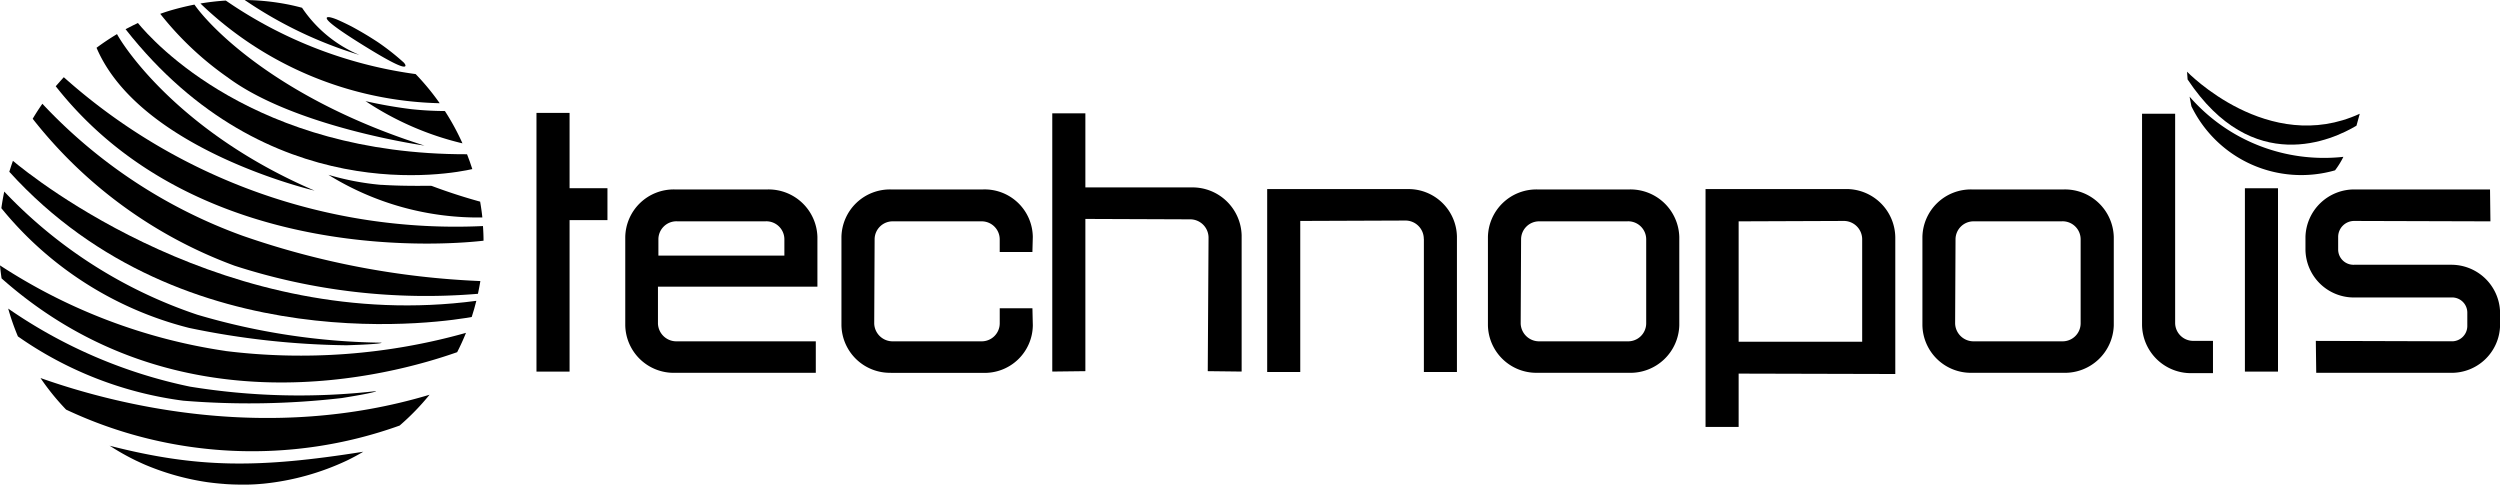 <svg id="Component_44_1" data-name="Component 44 – 1" xmlns="http://www.w3.org/2000/svg" width="123.808" height="24" viewBox="0 0 123.808 24">
  <g id="Group_11" data-name="Group 11">
    <path id="Path_106" data-name="Path 106" d="M145.239,43.032H143.6V30.22h1.639v3.73h1.876v1.58h-1.876v7.5Z" transform="translate(-117.032 -24.629)"/>
    <path id="Path_107" data-name="Path 107" d="M176.905,55.526h-7.9v1.817a.911.911,0,0,0,.947.888h6.87v1.56h-6.988a2.4,2.4,0,0,1-2.448-2.35V53.06a2.4,2.4,0,0,1,2.448-2.35h4.6a2.419,2.419,0,0,1,2.468,2.35v2.466Zm-5.251-3.238h-1.7a.893.893,0,0,0-.927.888v.809h6.239v-.809a.893.893,0,0,0-.927-.888h-2.686Z" transform="translate(-136.421 -41.328)"/>
    <path id="Path_108" data-name="Path 108" d="M227.678,59.79a2.4,2.4,0,0,1-2.448-2.35V53.06a2.4,2.4,0,0,1,2.448-2.35h4.561a2.383,2.383,0,0,1,2.468,2.35l-.02.749h-1.619v-.631a.893.893,0,0,0-.927-.888H227.8a.893.893,0,0,0-.927.888l-.02,4.165a.911.911,0,0,0,.947.888h4.342a.893.893,0,0,0,.927-.888v-.749h1.619l.02.849a2.383,2.383,0,0,1-2.468,2.35h-4.561Z" transform="translate(-183.559 -41.328)"/>
    <path id="Path_109" data-name="Path 109" d="M289.4,36.489a.91.91,0,0,0-.929-.908l-5.171-.02V43.1l-1.639.02V30.33H283.3V34h5.271a2.437,2.437,0,0,1,2.468,2.368V43.12l-1.678-.02.039-6.612Z" transform="translate(-229.549 -24.719)"/>
    <path id="Path_110" data-name="Path 110" d="M346.946,53.076a.909.909,0,0,0-.927-.908l-5.191.02V59.67H339.19V50.61h6.949a2.4,2.4,0,0,1,2.448,2.35v6.71h-1.637V53.076Z" transform="translate(-276.435 -41.246)"/>
    <path id="Path_111" data-name="Path 111" d="M400.728,59.79a2.4,2.4,0,0,1-2.448-2.35V53.06a2.4,2.4,0,0,1,2.448-2.35h4.561a2.419,2.419,0,0,1,2.468,2.35v4.381a2.421,2.421,0,0,1-2.468,2.35Zm4.463-7.5h-4.342a.893.893,0,0,0-.927.888l-.02,4.165a.911.911,0,0,0,.947.888h4.342a.893.893,0,0,0,.927-.888V53.176a.893.893,0,0,0-.927-.888" transform="translate(-324.593 -41.328)"/>
    <path id="Path_112" data-name="Path 112" d="M458.169,62.38H456.53V50.6h6.949a2.422,2.422,0,0,1,2.448,2.389V59.76l-7.758-.02Zm5.191-10.2-5.191.02v5.961h6.118V53.088a.91.91,0,0,0-.929-.908Z" transform="translate(-372.066 -41.238)"/>
    <path id="Path_113" data-name="Path 113" d="M517.028,59.79a2.4,2.4,0,0,1-2.448-2.35V53.06a2.4,2.4,0,0,1,2.448-2.35h4.561a2.419,2.419,0,0,1,2.468,2.35v4.381a2.421,2.421,0,0,1-2.468,2.35Zm4.461-7.5h-4.342a.893.893,0,0,0-.927.888l-.02,4.165a.911.911,0,0,0,.947.888h4.342a.893.893,0,0,0,.927-.888V53.176a.893.893,0,0,0-.927-.888" transform="translate(-419.376 -41.328)"/>
    <path id="Path_114" data-name="Path 114" d="M573.37,40.9V30.44h1.639V40.8a.893.893,0,0,0,.927.888h.947v1.6h-1.066A2.422,2.422,0,0,1,573.37,40.9" transform="translate(-467.289 -24.808)"/>
    <rect id="Rectangle_9" data-name="Rectangle 9" width="1.639" height="9.08" transform="translate(111.175 9.323)"/>
    <path id="Path_115" data-name="Path 115" d="M617.643,59.79l-.02-1.58,6.712.02a.759.759,0,0,0,.79-.749V56.83a.752.752,0,0,0-.79-.77h-4.777a2.4,2.4,0,0,1-2.448-2.35V53.06a2.416,2.416,0,0,1,2.448-2.35h6.692l.02,1.58-6.751-.02a.793.793,0,0,0-.79.79v.631a.758.758,0,0,0,.79.749H624.3a2.415,2.415,0,0,1,2.448,2.35v.651a2.4,2.4,0,0,1-2.448,2.35h-6.653" transform="translate(-502.936 -41.328)"/>
    <path id="Path_116" data-name="Path 116" d="M586.09,25.87a8.815,8.815,0,0,0,7.617,2.981,4.063,4.063,0,0,1-.413.668,6.05,6.05,0,0,1-7.114-3.173Z" transform="translate(-477.655 -21.084)" fill-rule="evenodd"/>
    <path id="Path_117" data-name="Path 117" d="M593.959,21.275c-4.531,2.081-8.549-2.085-8.549-2.085l.028.385c3.229,4.853,7.19,2.986,8.363,2.289l.161-.586Z" transform="translate(-477.101 -15.64)" fill-rule="evenodd"/>
    <path id="Path_118" data-name="Path 118" d="M90.529,47.306a13.275,13.275,0,0,1-2.629-.5,14.08,14.08,0,0,0,7.624,2.113c-.026-.265-.065-.525-.109-.784-.842-.231-1.641-.494-2.4-.779-.05-.019-1.206.028-2.487-.054" transform="translate(-71.637 -38.149)"/>
    <path id="Path_119" data-name="Path 119" d="M46.2,4.812c3.323,2.494,9.776,3.4,9.776,3.4C48.72,5.911,45.336,2.316,44.585,1.23c-.4.078-.9.2-1.33.333-.122.039-.244.08-.364.124A15.73,15.73,0,0,0,46.2,4.814Z" transform="translate(-34.955 -1.002)"/>
    <path id="Path_120" data-name="Path 120" d="M9.229,27.77c-.168.242-.329.49-.479.744a22.655,22.655,0,0,0,10,7.278A30.768,30.768,0,0,0,30.8,37.182c.044-.209.085-.418.12-.631a40.9,40.9,0,0,1-11.776-2.244A25.386,25.386,0,0,1,9.229,27.77" transform="translate(-7.131 -22.632)"/>
    <path id="Path_121" data-name="Path 121" d="M9.647,58.023a40.218,40.218,0,0,0,7.8.86c1.858-.059,1.73-.128,1.73-.128a33.606,33.606,0,0,1-9.116-1.384,23.428,23.428,0,0,1-9.565-6.1c-.057.27-.105.546-.144.823a17.509,17.509,0,0,0,9.3,5.93" transform="translate(-0.285 -41.784)"/>
    <path id="Path_122" data-name="Path 122" d="M29.242,119.24a12.05,12.05,0,0,0,1.323.749l.076.035c.137.065.274.128.413.187a12.605,12.605,0,0,0,3.045.847c.255.035.514.063.773.083.02,0,.043,0,.063.006.263.019.527.03.8.031h.189c.155,0,.309,0,.463-.011h.028c.163-.009.326-.022.487-.037a12.7,12.7,0,0,0,4.111-1.145c.276-.133.546-.279.809-.435-5.193.827-8.205.82-12.575-.3Z" transform="translate(-23.83 -97.179)"/>
    <path id="Path_123" data-name="Path 123" d="M50.765,13.4c-.078-.248-.167-.492-.261-.733-10.533.02-15.554-5.586-16.3-6.5-.148.068-.292.144-.437.218l-.174.089c7.025,8.942,16.117,7.169,17.175,6.927Z" transform="translate(-27.375 -5.028)"/>
    <path id="Path_124" data-name="Path 124" d="M36.114,28.766c0-.244-.011-.485-.028-.725A29.132,29.132,0,0,1,15.328,20.67c-.135.146-.268.3-.4.448C22.1,30.233,34.991,28.9,36.114,28.766" transform="translate(-12.168 -16.846)"/>
    <path id="Path_125" data-name="Path 125" d="M2.669,43.05c-.063.179-.124.359-.179.542,8.7,9.589,21.863,7.382,22.9,7.191.085-.263.163-.531.229-.8C13.267,51.624,3.633,43.857,2.669,43.05" transform="translate(-2.029 -35.085)"/>
    <path id="Path_126" data-name="Path 126" d="M11.177,75.279A27.83,27.83,0,0,1,0,71.04q.031.325.078.644c8.7,7.711,19.306,4.8,22.562,3.654q.239-.466.437-.957a30.236,30.236,0,0,1-11.9.9" transform="translate(0 -57.897)"/>
    <path id="Path_127" data-name="Path 127" d="M10.84,101.19a11.971,11.971,0,0,0,1.267,1.563,21.619,21.619,0,0,0,16.518.79,12.034,12.034,0,0,0,1.482-1.526c-8,2.4-15.495.507-19.265-.827Z" transform="translate(-8.834 -82.468)"/>
    <path id="Path_128" data-name="Path 128" d="M87.464,4.627c-.089.142.829.762,1.9,1.423s1.9,1.114,1.987.971c.02-.033-.007-.093-.072-.17a11.922,11.922,0,0,0-1.284-1.012c-.137-.091-.281-.181-.429-.274-.305-.189-.6-.355-.866-.5-.242-.124-.488-.242-.74-.352-.278-.111-.461-.148-.5-.089Z" transform="translate(-71.277 -3.748)"/>
    <path id="Path_129" data-name="Path 129" d="M97.77,27.016a14.854,14.854,0,0,0,4.814,2.1,11.834,11.834,0,0,0-.87-1.6,16.4,16.4,0,0,1-1.667-.093,23.072,23.072,0,0,1-2.276-.4Z" transform="translate(-79.681 -22.017)"/>
    <path id="Path_130" data-name="Path 130" d="M53.68.3A17.666,17.666,0,0,0,65.523,5.234a12.024,12.024,0,0,0-1.19-1.443A21.7,21.7,0,0,1,54.931.15,12.082,12.082,0,0,0,53.68.294Z" transform="translate(-43.748 -0.122)"/>
    <path id="Path_131" data-name="Path 131" d="M18.7,87.031c1.835-.294,1.7-.344,1.7-.344a33.67,33.67,0,0,1-9.217-.222,24.571,24.571,0,0,1-9-3.865,11.669,11.669,0,0,0,.481,1.378,18.391,18.391,0,0,0,8.191,3.184,40.042,40.042,0,0,0,7.845-.131" transform="translate(-1.777 -67.318)"/>
    <path id="Path_132" data-name="Path 132" d="M36.639,16.882c-6.57-2.814-9.382-7-9.785-7.752a12.077,12.077,0,0,0-1.014.677c2.159,5.064,10.8,7.075,10.8,7.075" transform="translate(-21.059 -7.441)"/>
    <path id="Path_133" data-name="Path 133" d="M68.342.385C68.1.32,67.877.268,67.661.224A11.869,11.869,0,0,0,65.5,0a20.712,20.712,0,0,0,5.684,2.722A6.406,6.406,0,0,1,68.342.387Z" transform="translate(-53.382)"/>
  </g>
</svg>
